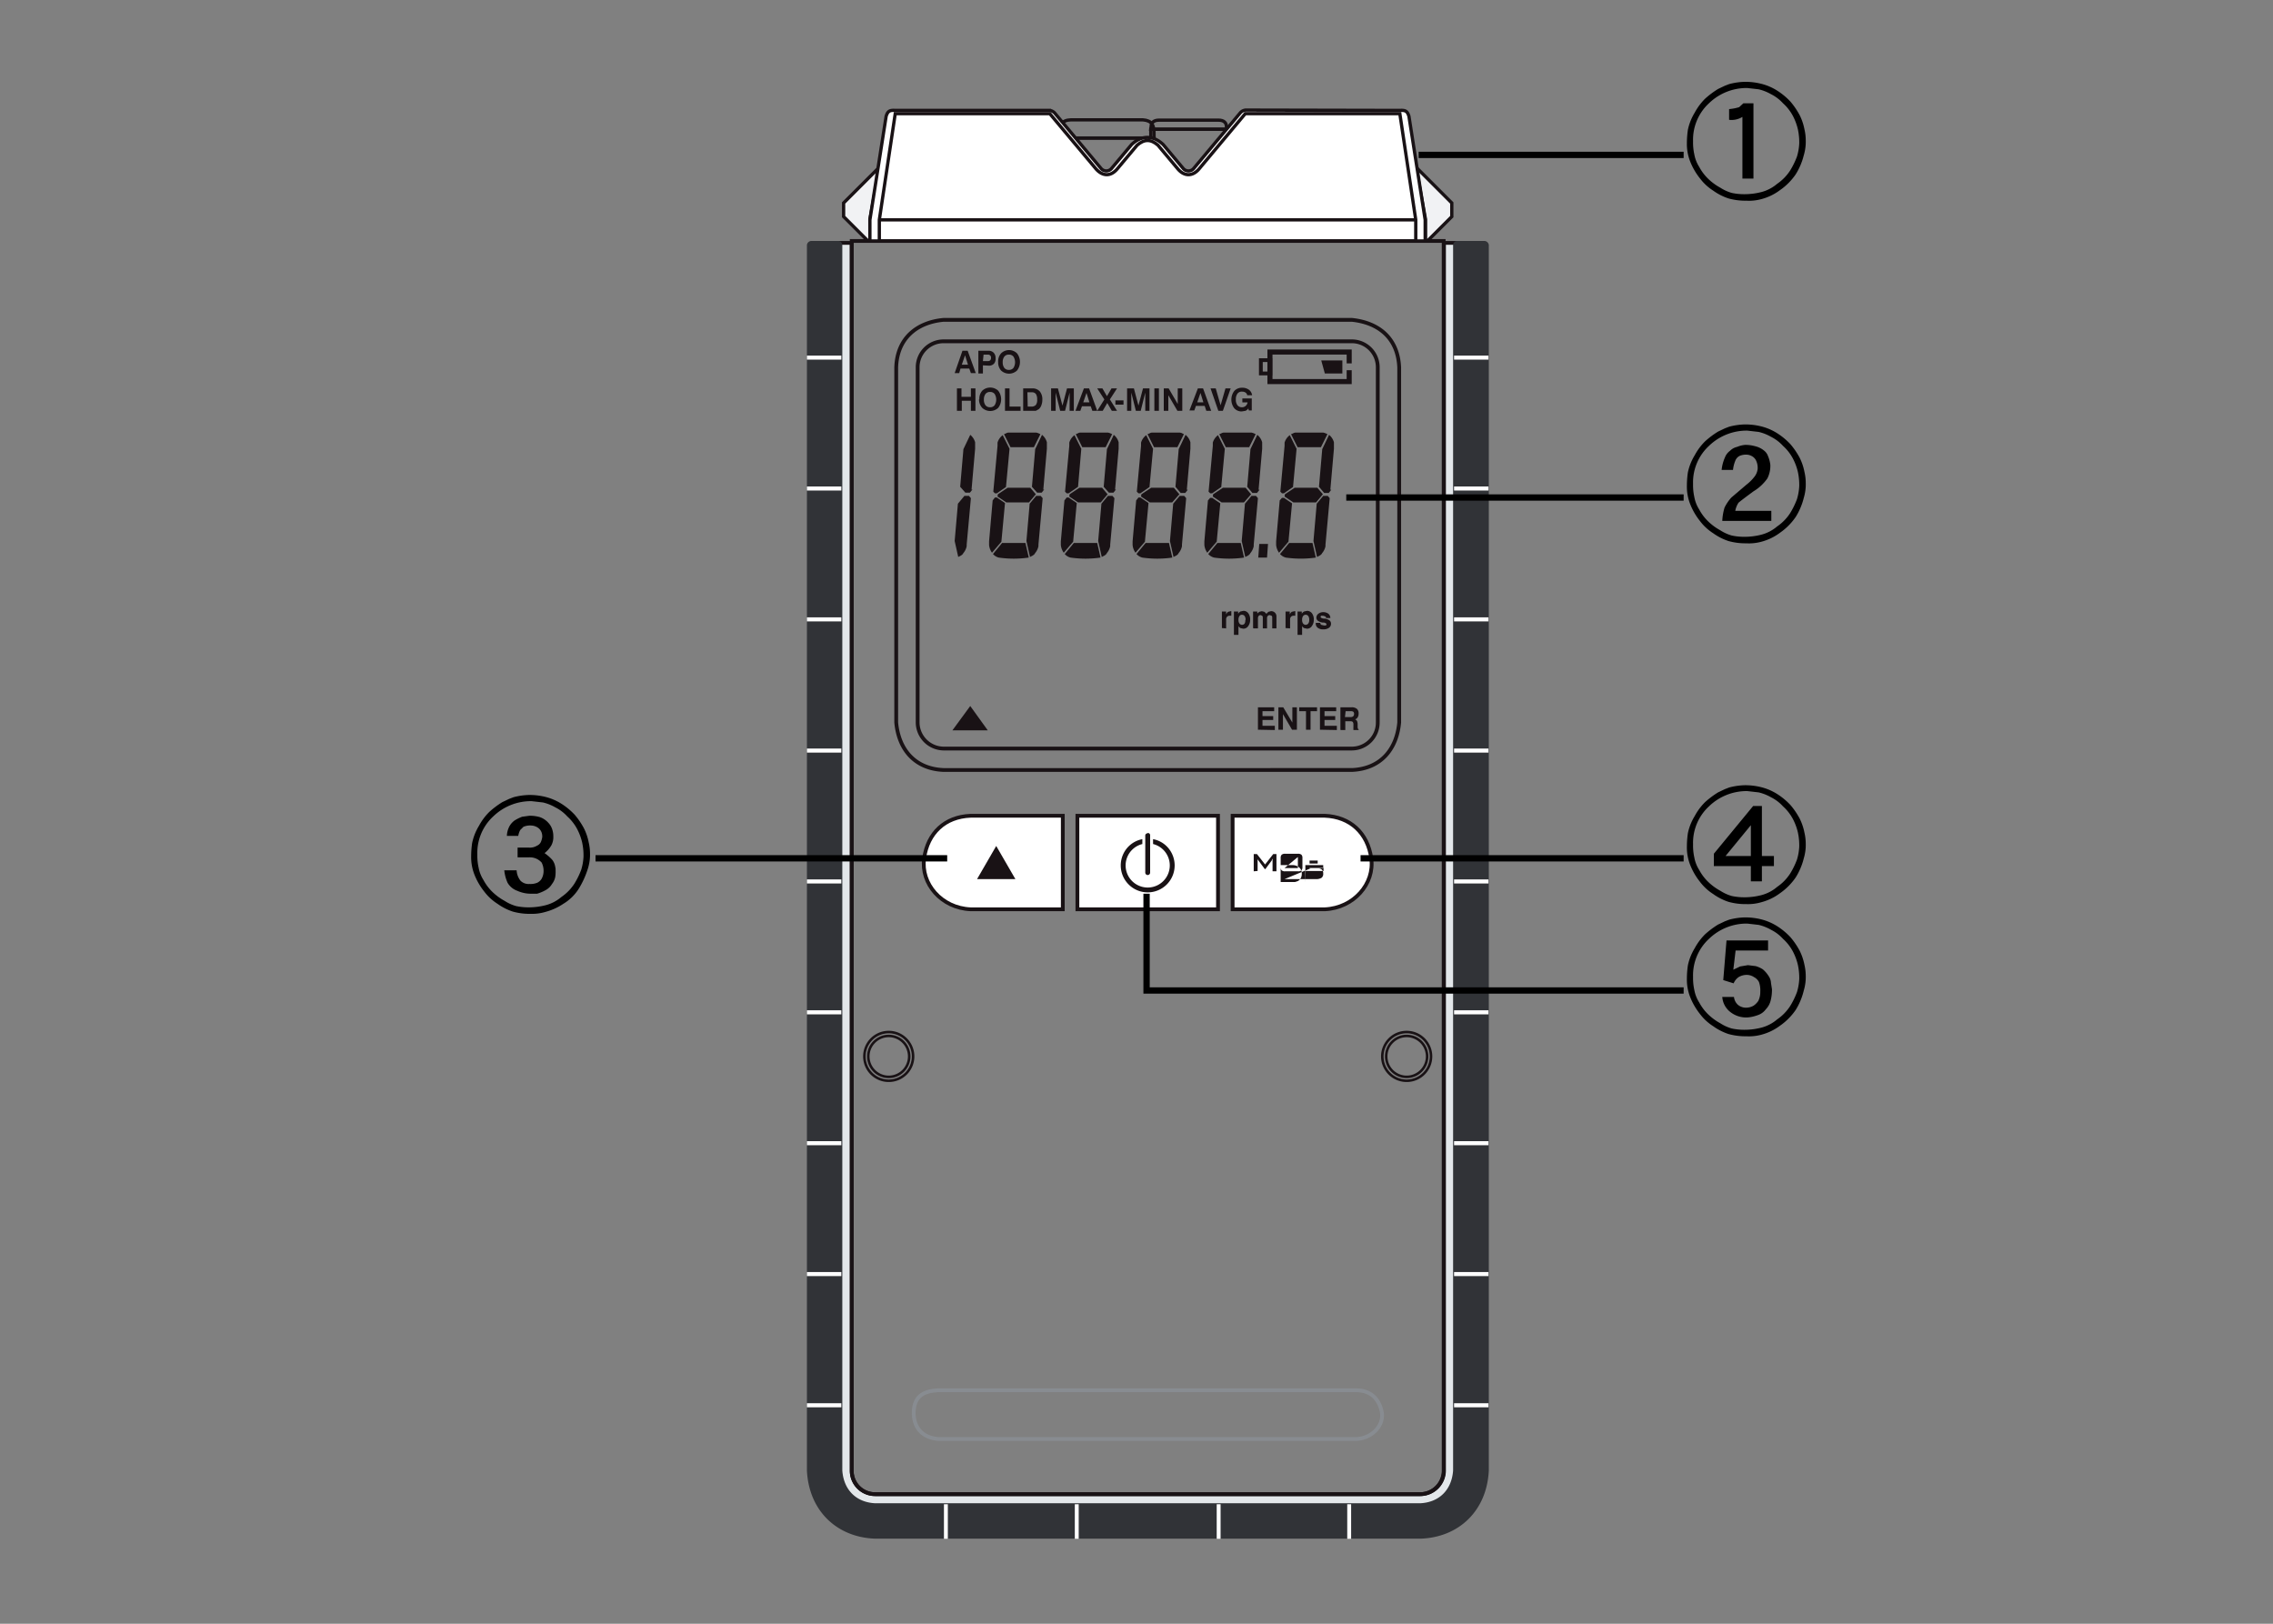 <svg id="レイヤー_2" data-name="レイヤー 2" xmlns="http://www.w3.org/2000/svg" viewBox="0 0 700 500"><rect x="0" y="0" width="700" height="500" fill="#808080" stroke="none"/><title>RM-01U_NameOftheParts</title><path d="M269.5,460.1a7.2,7.2,0,0,1-7.2-7.3V74.8h-3.7V452.9c.6,6.5,4.4,10.3,10.9,10.9h168c6.5-.6,10.3-4.4,10.9-10.9V74.8h-3.7v378a7.3,7.3,0,0,1-7.2,7.3Z" style="fill:#e3e7ea;stroke:#191215;stroke-miterlimit:2.613;stroke-width:1.168px;fill-rule:evenodd"/><path d="M269.5,460.1a7.2,7.2,0,0,1-7.2-7.3V74.2H444.6V452.8a7.3,7.3,0,0,1-7.2,7.3ZM416.4,237.1c8.7-.4,13.7-6.2,14.5-14.6V113.1c-.4-8.8-6.1-13.7-14.5-14.6H290.5c-8.2.8-14.2,5.7-14.5,14.6V222.5c.8,8.4,5.8,14.2,14.5,14.6Z" style="fill:none;stroke:#191215;stroke-miterlimit:2.613;stroke-width:1.168px"/><path d="M273.7,332.8a7.5,7.5,0,1,0-7.5-7.5A7.5,7.5,0,0,0,273.7,332.8Z" style="fill:none;stroke:#191215;stroke-miterlimit:2.613;stroke-width:0.78px"/><path d="M273.7,331.6a6.3,6.3,0,1,0-6.3-6.3A6.3,6.3,0,0,0,273.7,331.6Z" style="fill:none;stroke:#191215;stroke-miterlimit:2.613;stroke-width:0.777px"/><path d="M433.2,332.8a7.5,7.5,0,1,0-7.5-7.5A7.5,7.5,0,0,0,433.2,332.8Z" style="fill:none;stroke:#191215;stroke-miterlimit:2.613;stroke-width:0.78px"/><path d="M433.2,331.6a6.3,6.3,0,1,0-6.3-6.3A6.3,6.3,0,0,0,433.2,331.6Z" style="fill:none;stroke:#191215;stroke-miterlimit:2.613;stroke-width:0.777px"/><path d="M353.4,443.1H288.9c-4.9-.4-7.7-3.6-7.5-8.5s3.4-6.3,7.5-6.5H418c4.1.2,6.6,2.5,7.5,6.5s-2.6,8.1-7.5,8.5Z" style="fill:none;stroke:#888c91;stroke-miterlimit:2.613;stroke-width:1.168px"/><path d="M327.3,280V251.2H298.9c-7.9.3-13.2,5.3-14.3,13.1s5.3,15.3,14.3,15.7Z" style="fill:#fff;stroke:#191215;stroke-miterlimit:2.613;stroke-width:1.168px;fill-rule:evenodd"/><path d="M379.6,280V251.2H408c7.8.3,13.2,5.3,14.3,13.1S416.9,279.6,408,280Z" style="fill:#fff;stroke:#191215;stroke-miterlimit:2.613;stroke-width:1.168px;fill-rule:evenodd"/><path d="M375.1,280m0,0V251.2H331.8V280Z" style="fill:#fff;stroke:#191215;stroke-miterlimit:2.613;stroke-width:1.168px;fill-rule:evenodd"/><path d="M359.3,260.6a8.1,8.1,0,0,0-4.2-2.2v1.5a6.8,6.8,0,1,1-3.3,0v-1.5a8.2,8.2,0,0,0-4.2,2.2,8.3,8.3,0,1,0,11.7,0Zm-5.8-4.1a.7.7,0,0,1,.7.6v11.6a.7.7,0,0,1-1.5,0V257.2a.7.7,0,0,1,.7-.6" style="fill:#191215;fill-rule:evenodd"/><path d="M386.1,268.3v-5.3h1l2.5,3.2,2.5-3.2h1v5.3h-1.2v-3.9l-.2.3v.2l-2,2.7h-.2l-2-2.7-.2-.3v0c0,.1,0,.2,0,.3v3.3Zm8.3-4.1a1.4,1.4,0,0,1,.3-1,1.6,1.6,0,0,1,1.1-.3h3.9a1.6,1.6,0,0,1,1.1.3,1.4,1.4,0,0,1,.3,1V267a1.4,1.4,0,0,1-.3,1,1.5,1.5,0,0,1-1.1.3h-3.9a1.5,1.5,0,0,1-1.1-.3,1.4,1.4,0,0,1-.3-1Zm1.2,3.1,0-3.4v3.4h4.1v-3.4Zm0,3.4,8,0h1.6a3.1,3.1,0,0,0,1.8-.4,1.5,1.5,0,0,0,.5-1.3,1.6,1.6,0,0,0-.4-1.2,1.8,1.8,0,0,0-1.3-.4h-2.2Zm-1.2,1v-5.3h3.4a3.3,3.3,0,0,1,2.3.7,2.4,2.4,0,0,1,.8,2,2.8,2.8,0,0,1-.3,1.3,2.3,2.3,0,0,1-.9.9l-.9.3h-4.4Zm7.6,0v-5.3h5.5v.9h-4.2V265h2.5v.9h-2.5v1.3h4.3v1h-5.5" style="fill:#191215;fill-rule:evenodd"/><polyline points="306.8 260.5 312.7 270.7 300.9 270.7 306.8 260.5" style="fill:#191215;fill-rule:evenodd"/><path d="M424.3,222.5V113.1a8,8,0,0,0-7.9-8H290.5a8,8,0,0,0-7.9,8V222.5a8.1,8.1,0,0,0,7.9,8H416.4A8,8,0,0,0,424.3,222.5Z" style="fill:none;stroke:#191215;stroke-miterlimit:2.613;stroke-width:1.168px"/><path d="M437.4,462.9c5.9-.3,9.7-4.2,10.1-10.1V75.5a1.3,1.3,0,0,1,1.3-1.3h8.4a1.4,1.4,0,0,1,1.3,1.3V452.8c-.6,12.5-9.3,20.6-21,21H269.5c-11.7-.4-20.4-8.5-21-21V75.5a1.4,1.4,0,0,1,1.3-1.3h8.4a1.3,1.3,0,0,1,1.2,1.3V452.8c.4,5.9,4.2,9.8,10.1,10.1H437.4" style="fill:#313337;fill-rule:evenodd"/><rect x="374.7" y="463.2" width="1.2" height="10.65" style="fill:#fff"/><rect x="414.9" y="463.2" width="1.2" height="10.65" style="fill:#fff"/><rect x="447.8" y="432.1" width="10.6" height="1.25" style="fill:#fff"/><rect x="447.8" y="391.7" width="10.6" height="1.25" style="fill:#fff"/><rect x="447.8" y="351.4" width="10.6" height="1.25" style="fill:#fff"/><rect x="447.8" y="311.1" width="10.6" height="1.25" style="fill:#fff"/><rect x="447.8" y="270.8" width="10.6" height="1.25" style="fill:#fff"/><rect x="447.8" y="230.5" width="10.6" height="1.25" style="fill:#fff"/><rect x="447.8" y="190.1" width="10.6" height="1.25" style="fill:#fff"/><rect x="447.8" y="149.8" width="10.6" height="1.25" style="fill:#fff"/><rect x="447.8" y="109.5" width="10.6" height="1.24" style="fill:#fff"/><rect x="331" y="463.2" width="1.2" height="10.65" style="fill:#fff"/><rect x="290.7" y="463.2" width="1.2" height="10.65" style="fill:#fff"/><rect x="248.5" y="432.1" width="10.6" height="1.25" style="fill:#fff"/><rect x="248.5" y="391.7" width="10.6" height="1.25" style="fill:#fff"/><rect x="248.5" y="351.4" width="10.6" height="1.25" style="fill:#fff"/><rect x="248.5" y="311.1" width="10.6" height="1.25" style="fill:#fff"/><rect x="248.5" y="270.8" width="10.6" height="1.25" style="fill:#fff"/><rect x="248.5" y="230.5" width="10.6" height="1.25" style="fill:#fff"/><rect x="248.5" y="190.1" width="10.6" height="1.25" style="fill:#fff"/><rect x="248.5" y="149.8" width="10.6" height="1.25" style="fill:#fff"/><rect x="248.5" y="109.5" width="10.6" height="1.24" style="fill:#fff"/><polyline points="415.5 111.9 415.5 108.4 391.1 108.4 391.1 117.5 415.5 117.5 415.5 114" style="fill:none;stroke:#191215;stroke-miterlimit:2.613;stroke-width:1.557px"/><path d="M388.3,110.9m0,4.1v-4.1h2.9V115Zm0-4.1" style="fill:none;stroke:#191215;stroke-miterlimit:2.613;stroke-width:1.168px"/><polyline points="406.9 111 408 115 413.4 115 413.4 111 406.9 111" style="fill:#191215;fill-rule:evenodd"/><path d="M343.4,150.8l1.1-12.6v-2a4.4,4.4,0,0,0-1.5-2.3l-2.1,4.4-1,11.6,1.6,1.8h1.4l.8-1" style="fill:#191215;fill-rule:evenodd"/><polyline points="341.1 152.2 339.4 150.2 332.4 150.2 329.4 152.2 329.3 152.9 332 154.7 339 154.7 341.1 152.2" style="fill:#191215;fill-rule:evenodd"/><path d="M332,149.9l-2.9,2h-.6l-.5-.5,1.3-14.1v-1a4.4,4.4,0,0,1,1.6-2.3l2.1,4.2L332,149.9" style="fill:#191215;fill-rule:evenodd"/><path d="M340.8,170.4a4.8,4.8,0,0,0,1.1-2.2v-.5l1.3-14.3-.6-.7h-1.4l-2,2.4-1,11.5,1.1,4.9.4-.2.4-.2.4-.3.3-.3" style="fill:#191215;fill-rule:evenodd"/><path d="M338.9,171.6l-1-4.4h-7.2l-2.8,3.4a3.5,3.5,0,0,0,1.8,1.1,32.6,32.6,0,0,0,9.2,0" style="fill:#191215;fill-rule:evenodd"/><path d="M330.5,166.8l-2.9,3.4a4.8,4.8,0,0,1-.9-2.4v-1.1l1.1-12.6.7-.9h.6l2.5,1.7-1.1,11.8" style="fill:#191215;fill-rule:evenodd"/><polyline points="331.3 133.7 333.3 137.7 340.5 137.7 342.5 133.7 342.1 133.5 341.6 133.3 341.2 133.2 340.7 133.2 333.1 133.2 332.6 133.2 332.2 133.3 331.8 133.5 331.3 133.7" style="fill:#191215;fill-rule:evenodd"/><path d="M321.3,150.8l1.1-12.6v-2a4.4,4.4,0,0,0-1.5-2.3l-2.1,4.4-1,11.6,1.6,1.8h1.4l.8-1" style="fill:#191215;fill-rule:evenodd"/><polyline points="319 152.2 317.3 150.2 310.3 150.2 307.3 152.2 307.2 152.9 309.9 154.7 316.9 154.7 319 152.2" style="fill:#191215;fill-rule:evenodd"/><path d="M309.9,149.9l-2.9,2h-.6l-.5-.5,1.3-14.1v-1a4.4,4.4,0,0,1,1.6-2.3l2.1,4.2-1.1,11.8" style="fill:#191215;fill-rule:evenodd"/><path d="M318.7,170.4a4.8,4.8,0,0,0,1.1-2.2v-.5l1.3-14.3-.6-.7h-1.4l-2,2.4-1,11.5,1.1,4.9.4-.2.4-.2.4-.3.3-.3" style="fill:#191215;fill-rule:evenodd"/><path d="M316.8,171.6l-1-4.4h-7.2l-2.8,3.4a3.5,3.5,0,0,0,1.8,1.1,32.6,32.6,0,0,0,9.2,0" style="fill:#191215;fill-rule:evenodd"/><path d="M308.4,166.8l-2.9,3.4a4.8,4.8,0,0,1-.9-2.4v-1.1l1.1-12.6.7-.9h.6l2.5,1.7-1.1,11.8" style="fill:#191215;fill-rule:evenodd"/><polyline points="309.2 133.7 311.2 137.7 318.4 137.7 320.4 133.7 320 133.5 319.5 133.3 319.1 133.2 318.6 133.2 311 133.2 310.5 133.2 310.1 133.3 309.7 133.5 309.2 133.7" style="fill:#191215;fill-rule:evenodd"/><path d="M299.2,150.8l1.1-12.6v-2a4.4,4.4,0,0,0-1.5-2.3l-2.1,4.4-1,11.6,1.6,1.8h1.4l.8-1" style="fill:#191215;fill-rule:evenodd"/><path d="M296.6,170.4a4.7,4.7,0,0,0,1.1-2.2v-.5l1.3-14.3-.6-.7H297l-2,2.4-1,11.5,1.1,4.9.4-.2.4-.2.4-.3.3-.3" style="fill:#191215;fill-rule:evenodd"/><polyline points="390.2 171.7 390.5 167.5 387.8 167.5 387.5 171.7 390.2 171.7" style="fill:#191215;fill-rule:evenodd"/><path d="M365.5,150.8l1.1-12.6v-2a4.4,4.4,0,0,0-1.5-2.3l-2.1,4.4-1,11.6,1.6,1.9h1.4l.8-1" style="fill:#191215;fill-rule:evenodd"/><polyline points="363.2 152.2 361.5 150.2 354.5 150.2 351.5 152.2 351.4 152.9 354.1 154.7 361 154.7 363.2 152.2" style="fill:#191215;fill-rule:evenodd"/><path d="M354.1,149.9l-2.9,2h-.6l-.5-.5,1.3-14.1v-1a4.4,4.4,0,0,1,1.6-2.3l2.1,4.2-1.1,11.8" style="fill:#191215;fill-rule:evenodd"/><path d="M362.9,170.4a4.7,4.7,0,0,0,1.1-2.2v-.5l1.3-14.3-.6-.7h-1.4l-2,2.4-1,11.5,1.1,4.9.4-.2.4-.2.4-.3.3-.3" style="fill:#191215;fill-rule:evenodd"/><path d="M361,171.6l-1-4.4h-7.2l-2.8,3.4a3.6,3.6,0,0,0,1.8,1.1,32.6,32.6,0,0,0,9.2,0" style="fill:#191215;fill-rule:evenodd"/><path d="M352.6,166.8l-2.9,3.4a4.7,4.7,0,0,1-.9-2.4v-1.1l1.1-12.6.7-.9h.6l2.5,1.7-1.1,11.8" style="fill:#191215;fill-rule:evenodd"/><polyline points="353.4 133.7 355.4 137.7 362.6 137.7 364.6 133.7 364.2 133.5 363.8 133.3 363.3 133.2 362.8 133.2 355.2 133.2 354.7 133.2 354.3 133.3 353.9 133.5 353.4 133.7" style="fill:#191215;fill-rule:evenodd"/><path d="M409.7,150.8l1.1-12.6v-2a4.4,4.4,0,0,0-1.5-2.3l-2.1,4.4-1,11.6,1.6,1.9h1.4l.8-1" style="fill:#191215;fill-rule:evenodd"/><polyline points="407.4 152.2 405.7 150.2 398.7 150.2 395.7 152.2 395.6 152.9 398.3 154.7 405.3 154.7 407.4 152.2" style="fill:#191215;fill-rule:evenodd"/><path d="M398.3,149.9l-2.9,2h-.6l-.5-.5,1.3-14.1v-1a4.4,4.4,0,0,1,1.6-2.3l2.1,4.2-1.1,11.8" style="fill:#191215;fill-rule:evenodd"/><path d="M407.1,170.4a4.7,4.7,0,0,0,1.1-2.2v-.5l1.3-14.3-.6-.7h-1.4l-2,2.4-1,11.5,1.1,4.9.4-.2.4-.2.4-.3.3-.3" style="fill:#191215;fill-rule:evenodd"/><path d="M405.2,171.6l-1-4.4H397l-2.8,3.4a3.6,3.6,0,0,0,1.8,1.1,33,33,0,0,0,9.2,0" style="fill:#191215;fill-rule:evenodd"/><path d="M396.8,166.8l-2.9,3.4a4.8,4.8,0,0,1-.9-2.4v-1.1l1.1-12.6.7-.8h.6l2.5,1.7-1.1,11.8" style="fill:#191215;fill-rule:evenodd"/><polyline points="397.6 133.7 399.6 137.7 406.8 137.7 408.8 133.7 408.4 133.5 407.9 133.3 407.5 133.2 407 133.2 399.4 133.2 398.9 133.2 398.5 133.3 398.1 133.5 397.6 133.7" style="fill:#191215;fill-rule:evenodd"/><path d="M374.7,166.8l-2.9,3.4a4.8,4.8,0,0,1-.9-2.4v-1.1l1.1-12.6.7-.8h.6l2.5,1.7-1.1,11.8" style="fill:#191215;fill-rule:evenodd"/><path d="M387.6,150.8l1.1-12.6v-2a4.4,4.4,0,0,0-1.5-2.3l-2.1,4.4-1,11.6,1.6,1.9h1.4l.8-1" style="fill:#191215;fill-rule:evenodd"/><polyline points="385.3 152.2 383.6 150.2 376.6 150.2 373.6 152.2 373.5 152.9 376.2 154.7 383.1 154.7 385.3 152.2" style="fill:#191215;fill-rule:evenodd"/><path d="M376.2,149.9l-2.9,2h-.6l-.5-.5,1.3-14.1v-1a4.4,4.4,0,0,1,1.6-2.3l2.1,4.2-1.1,11.8" style="fill:#191215;fill-rule:evenodd"/><path d="M385,170.4a4.8,4.8,0,0,0,1.1-2.2v-.5l1.3-14.3-.6-.7h-1.4l-2,2.4-1,11.5,1.1,4.9.4-.2.4-.2.4-.3.3-.3" style="fill:#191215;fill-rule:evenodd"/><path d="M383.1,171.6l-1-4.4h-7.2l-2.8,3.4a3.6,3.6,0,0,0,1.8,1.1,32.6,32.6,0,0,0,9.2,0" style="fill:#191215;fill-rule:evenodd"/><polyline points="375.5 133.7 377.5 137.7 384.7 137.7 386.7 133.7 386.3 133.5 385.8 133.3 385.4 133.2 384.9 133.2 377.3 133.2 376.8 133.2 376.4 133.3 376 133.5 375.5 133.7" style="fill:#191215;fill-rule:evenodd"/><path d="M297.2,109.4l-1,2.9h1.9Zm-.8-1.4h1.6l2.5,6.9h-1.5l-.5-1.4h-2.7l-.4,1.4H294Zm6.3,3.2h1.4a1.2,1.2,0,0,0,.8-.2,1,1,0,0,0,.3-.8,1,1,0,0,0-.2-.7,1,1,0,0,0-.7-.3h-1.4Zm0,1.3v2.5h-1.4V108h3.1a2.2,2.2,0,0,1,1.6.6,2.3,2.3,0,0,1,.6,1.7,2.3,2.3,0,0,1-.5,1.7,2.1,2.1,0,0,1-1.6.6Zm6.1-1a2.8,2.8,0,0,0,.5,1.8,1.7,1.7,0,0,0,1.4.6,1.7,1.7,0,0,0,1.4-.6,3.3,3.3,0,0,0,0-3.5,1.7,1.7,0,0,0-1.4-.6,1.7,1.7,0,0,0-1.4.6A2.7,2.7,0,0,0,308.8,111.5Zm-1.4,0a3.7,3.7,0,0,1,.9-2.7,3.5,3.5,0,0,1,4.9,0,4.3,4.3,0,0,1,0,5.3,3.6,3.6,0,0,1-4.9,0A3.7,3.7,0,0,1,307.4,111.5Zm-12.7,15v-6.9h1.4v2.6H299v-2.6h1.4v6.9H299v-3.1h-2.8v3.1ZM303,123a2.8,2.8,0,0,0,.5,1.8,1.7,1.7,0,0,0,1.4.6,1.7,1.7,0,0,0,1.4-.6,3.3,3.3,0,0,0,0-3.5,1.7,1.7,0,0,0-1.4-.6,1.7,1.7,0,0,0-1.4.6A2.8,2.8,0,0,0,303,123Zm-1.4,0a3.8,3.8,0,0,1,.9-2.7,3.6,3.6,0,0,1,4.9,0,4.3,4.3,0,0,1,0,5.3,3.6,3.6,0,0,1-4.9,0A3.8,3.8,0,0,1,301.5,123Zm7.9,3.5v-6.9h1.4v5.6h3.4v1.3Zm7-1.3h1.1a1.8,1.8,0,0,0,1.4-.5,2.5,2.5,0,0,0,.4-1.7,2.8,2.8,0,0,0-.4-1.7,1.5,1.5,0,0,0-1.3-.5h-1.3Zm-1.4,1.3v-6.9h2.7a3,3,0,0,1,2.4.9,3.8,3.8,0,0,1,.8,2.6,4.5,4.5,0,0,1-.3,1.7,2.8,2.8,0,0,1-.8,1.2l-.9.5H315Zm8.6,0v-6.9h2.1l1.4,5.3,1.4-5.3h2.1v6.9h-1.3v-5.6l-1.4,5.6h-1.5l-1.4-5.6v5.6Zm10.9-5.5-1,2.9h1.9Zm-.8-1.4h1.6l2.5,6.9h-1.5l-.5-1.4h-2.7l-.5,1.4h-1.5Zm4.1,6.9,2.2-3.5-2.2-3.4h1.6l1.4,2.4,1.4-2.4h1.7l-2.2,3.4,2.2,3.5h-1.6l-1.4-2.4-1.4,2.4Zm5.6-1.9,0,0v-1.3H346v1.3Zm3.6,1.9v-6.9h2.1l1.4,5.3,1.4-5.3H354v6.9h-1.3v-5.6l-1.4,5.6h-1.5l-1.4-5.6v5.6Zm8.4,0,0,0v-6.9h1.4v6.9Zm2.9,0v-6.9h1.5l2.8,4.8v-4.8h1.4v6.9h-1.5l-2.8-4.8v4.8Zm11.3-5.5-1,2.9h1.9Zm-.8-1.4h1.6l2.5,6.9h-1.5L371,125h-2.7l-.5,1.4h-1.5Zm6.3,6.9-2.4-6.9h1.6l1.5,5.2,1.5-5.2h1.6l-2.4,6.9Zm9.3-.8a2.5,2.5,0,0,1-.9.8l-1.2.2a3,3,0,0,1-2.3-1,4.4,4.4,0,0,1,0-5.3,3.1,3.1,0,0,1,2.4-1,3.4,3.4,0,0,1,2.1.6,2.5,2.5,0,0,1,1,1.7h-1.5a1.3,1.3,0,0,0-.5-.8,1.8,1.8,0,0,0-1.1-.3,1.6,1.6,0,0,0-1.4.6,2.8,2.8,0,0,0-.5,1.8,2.7,2.7,0,0,0,.5,1.8,1.7,1.7,0,0,0,1.4.6,1.6,1.6,0,0,0,1.1-.4,1.7,1.7,0,0,0,.6-1.1h-1.6v-1.2h2.9v3.7h-.9l-.2-.8" style="fill:#191215;fill-rule:evenodd"/><polyline points="298.8 217.4 304.2 224.9 293.3 224.9 298.8 217.4" style="fill:#191215;fill-rule:evenodd"/><path d="M387.4,224.7v-6.9h5V219h-3.6v1.5h3.3v1.2h-3.3v1.8h3.8v1.3Zm6.3,0v-6.9h1.5l2.8,4.7v-4.7h1.4v6.9h-1.5l-2.8-4.8v4.8Zm8.5,0v-5.7h-2.1v-1.2h5.5v1.2h-2v5.7Zm4.3,0v-6.9h5V219h-3.6v1.5h3.3v1.2h-3.3v1.8h3.8v1.3Zm7.7-3.9h1.7a1.2,1.2,0,0,0,.8-.2.9.9,0,0,0,.3-.7.9.9,0,0,0-.2-.7,1.1,1.1,0,0,0-.7-.2h-1.7Zm-1.4,3.9v-6.9h3.4a2.4,2.4,0,0,1,1.7.5,1.9,1.9,0,0,1,.5,1.5,2,2,0,0,1-.3,1.1,1.3,1.3,0,0,1-.8.6,1.2,1.2,0,0,1,.6.5,2.4,2.4,0,0,1,.2,1v.8h0c0,.4.1.7.3.8v.2h-1.6v-.4a3.2,3.2,0,0,1,0-.5v-.7a1.4,1.4,0,0,0-.2-.9,1.1,1.1,0,0,0-.8-.2h-1.5v2.7h-1.4" style="fill:#191215;fill-rule:evenodd"/><path d="M376.3,193.4v-5.1h1.3v.9a2,2,0,0,1,.6-.8l.8-.2h.2v1.4h-.5a1.1,1.1,0,0,0-.8.3,1.2,1.2,0,0,0-.3.9v2.7Zm7.3-2.5a2,2,0,0,0-.3-1.2,1,1,0,0,0-.8-.4.9.9,0,0,0-.8.4,2.1,2.1,0,0,0-.3,1.2,1.8,1.8,0,0,0,.3,1.1,1,1,0,0,0,.8.4.9.9,0,0,0,.8-.4A1.8,1.8,0,0,0,383.5,190.9Zm-3.6,4.6v-7.2h1.3v.7a2,2,0,0,1,.7-.7l.9-.2a1.8,1.8,0,0,1,1.5.7,3.1,3.1,0,0,1,.6,2,3.2,3.2,0,0,1-.6,2,1.8,1.8,0,0,1-1.5.8l-.9-.2a1.8,1.8,0,0,1-.6-.6v2.7Zm5.9-2.1v-5.1h1.3v.6l.6-.5.8-.2.8.2.6.6.6-.6.8-.2a1.6,1.6,0,0,1,1.7,1.7v3.6h-1.3v-3.3a.8.8,0,0,0-.2-.6l-.6-.2a.8.8,0,0,0-.6.3,1,1,0,0,0-.2.7v3.1h-1.3v-3.3a.8.8,0,0,0-.2-.6l-.5-.2a.8.8,0,0,0-.6.3,1.1,1.1,0,0,0-.2.7v3.1h-1.3" style="fill:#191215;fill-rule:evenodd"/><path d="M395.9,193.4v-5.1h1.3v.9a2,2,0,0,1,.6-.8l.9-.2h.2v1.4h-.5a1.1,1.1,0,0,0-.8.3,1.2,1.2,0,0,0-.3.9v2.7Zm7.3-2.5a2,2,0,0,0-.3-1.2,1,1,0,0,0-.8-.4,1,1,0,0,0-.8.4,2,2,0,0,0-.3,1.2,1.8,1.8,0,0,0,.3,1.1,1,1,0,0,0,.8.4,1,1,0,0,0,.8-.4A1.8,1.8,0,0,0,403.2,190.9Zm-3.6,4.6v-7.2h1.3v.7a2.1,2.1,0,0,1,.7-.7l.9-.2a1.9,1.9,0,0,1,1.5.7,3.1,3.1,0,0,1,.6,2,3.2,3.2,0,0,1-.6,2,1.8,1.8,0,0,1-1.5.8l-.9-.2a1.7,1.7,0,0,1-.6-.6v2.7Zm5.6-3.7h1.4a.7.7,0,0,0,.3.6l.8.2h.6a.4.4,0,0,0,.2-.4c0-.2-.3-.4-.8-.5h-.5a3.3,3.3,0,0,1-1.4-.6,1.2,1.2,0,0,1-.4-.9,1.5,1.5,0,0,1,.6-1.2,2.4,2.4,0,0,1,1.5-.5,2.6,2.6,0,0,1,1.6.5,1.7,1.7,0,0,1,.6,1.3h-1.3a.6.6,0,0,0-.3-.5l-.6-.2h-.6a.4.4,0,0,0-.2.4c0,.2.3.4,1,.5h.4a3.2,3.2,0,0,1,1.4.6,1.2,1.2,0,0,1,.4.9,1.5,1.5,0,0,1-.6,1.3,2.9,2.9,0,0,1-1.8.5,2.6,2.6,0,0,1-1.7-.5,1.6,1.6,0,0,1-.6-1.3h0" style="fill:#191215;fill-rule:evenodd"/><path d="M326.3,42.5h29.1V41c0-2.4-.6-3.9-3.5-4.1H329.8c-2.9.1-3.5,1.7-3.5,4.1Z" style="fill:none;stroke:#191215;stroke-miterlimit:2.613;stroke-width:1.01px"/><path d="M326.3,54.6m0-12.1V54.6h29.1V42.5Zm0,12.1" style="fill:none;stroke:#191215;stroke-miterlimit:2.613;stroke-width:1.01px"/><path d="M354.4,39.8h23.3V39c0-1.1-.7-2-2.4-2H356.9c-1.7,0-2.4.9-2.4,2Z" style="fill:none;stroke:#191215;stroke-miterlimit:2.613;stroke-width:1.01px"/><path d="M354.4,54.6m0-14.8V54.6h23.3V39.8Zm0,14.8" style="fill:none;stroke:#191215;stroke-miterlimit:2.613;stroke-width:1.005px"/><path d="M436.1,51.5l1.7,1.7,8.5,8.5.6.6.2.2v4.2l-7.5,7.5h-.6V67.5Zm.8.8-.8-.8.8.8" style="fill:#f1f2f4;fill-rule:evenodd"/><path d="M436.1,51.5l1.7,1.7,8.5,8.5.6.6.2.2v4.2l-7.5,7.5h-.6V67.5Zm.8.8-.8-.8" style="fill:none;stroke:#191215;stroke-miterlimit:2.613;stroke-width:1.01px"/><path d="M270.8,51.5l-1.7,1.7-8.5,8.5-.6.6-.2.2v4.2l7.5,7.5h.6V67.5Zm-.8.8.8-.8-.8.8" style="fill:#f1f2f4;fill-rule:evenodd"/><path d="M270.8,51.5l-1.7,1.7-8.5,8.5-.6.6-.2.2v4.2l7.5,7.5h.6V67.5Zm-.8.8.8-.8" style="fill:none;stroke:#191215;stroke-miterlimit:2.613;stroke-width:1.01px"/><path d="M431.1,34c1.7-.1,2.3.2,2.8,1.8l5,31.9v6.5h-171V67.7l5-31.9c.5-1.6,1.1-1.9,2.8-1.8h47.5a2.5,2.5,0,0,1,1.6.8l14.3,17.1a2.1,2.1,0,0,0,3.2,0l6.2-7.4c3.1-2.9,6.6-2.9,9.7,0l6.2,7.4a2.1,2.1,0,0,0,3.2,0L382,34.7a2.5,2.5,0,0,1,1.6-.8Z" style="fill:#fff;stroke:#191215;stroke-miterlimit:2.613;stroke-width:1.01px;fill-rule:evenodd"/><line x1="270.8" y1="67.7" x2="436" y2="67.7" style="fill:none;stroke:#191215;stroke-miterlimit:2.613;stroke-width:1.01px"/><path d="M270.8,74.2V67.7L275.7,35h47.6l14.3,17.1c2,2.2,4.4,2.3,6.4,0l6.2-7.4c2.2-1.9,4.2-1.9,6.4,0l6.2,7.4c2,2.3,4.5,2.2,6.4,0l14.3-17.1h47.6L436,67.7v6.5Z" style="fill:none;stroke:#191215;stroke-miterlimit:2.613;stroke-width:1.01px"/><path d="M537.8,167.3a19.3,19.3,0,0,1-5.5-.7,17.4,17.4,0,0,1-4.7-2.4,15.6,15.6,0,0,1-4.1-3.8,20.3,20.3,0,0,1-3-5.2,14.6,14.6,0,0,1-1-5.6,29.1,29.1,0,0,1,.3-4.1,16.7,16.7,0,0,1,2.1-5.3,18.2,18.2,0,0,1,3.2-4.3,27.1,27.1,0,0,1,4-3l2.1-1,1.3-.5a20.5,20.5,0,0,1,4.7-.7,20.1,20.1,0,0,1,5.2.6,16.7,16.7,0,0,1,4.9,2.1,21.1,21.1,0,0,1,4.1,3.4,23.8,23.8,0,0,1,2.8,4.1,16.8,16.8,0,0,1,1.5,4.4,14.8,14.8,0,0,1,.4,3.3,14.5,14.5,0,0,1-.6,4.7,20.1,20.1,0,0,1-2.5,5.9,19,19,0,0,1-4.9,4.9,16.6,16.6,0,0,1-5.6,2.7A14.5,14.5,0,0,1,537.8,167.3ZM521.4,149a17.1,17.1,0,0,0,.4,4.1,10.6,10.6,0,0,0,1.5,3.8,14.7,14.7,0,0,0,2.8,3.7,17.1,17.1,0,0,0,3.7,2.7,13,13,0,0,0,3.5,1.6,18.1,18.1,0,0,0,3.7.4,21.1,21.1,0,0,0,5.6-.7,12.3,12.3,0,0,0,4.7-2.5,14.5,14.5,0,0,0,4-4.1,24.4,24.4,0,0,0,2.1-4.3,16.5,16.5,0,0,0,.7-4,19,19,0,0,0-.4-4.3,17.5,17.5,0,0,0-1.5-4.1,14.2,14.2,0,0,0-3.1-4,12.7,12.7,0,0,0-3.7-2.8,14.2,14.2,0,0,0-3.8-1.5l-3.5-.4a16.7,16.7,0,0,0-11.8,4.7A15.3,15.3,0,0,0,521.4,149Zm13,8.3h11.1v3.1H530.4a16.4,16.4,0,0,1,.7-4.1,13.3,13.3,0,0,1,2.1-3.1l4.7-4a13,13,0,0,0,2.4-2.4,4.7,4.7,0,0,0,1-2.5,5.3,5.3,0,0,0-.6-2.7,3.1,3.1,0,0,0-1.3-1.2,3.5,3.5,0,0,0-1.5-.4,5,5,0,0,0-2.2.4,2.8,2.8,0,0,0-1.3,1.5,10.1,10.1,0,0,0-.7,2.8h-3.5a12.5,12.5,0,0,1,1-3.8,4.6,4.6,0,0,1,1.6-2.1,4.4,4.4,0,0,1,2.2-1.2,8,8,0,0,1,2.4-.6,10.7,10.7,0,0,1,3.1.4,6.7,6.7,0,0,1,2.7,1.3,3.7,3.7,0,0,1,1.3,1.8,9.2,9.2,0,0,1,.7,2.7,8.6,8.6,0,0,1-.9,4.1,14.1,14.1,0,0,1-4.3,4q-3.8,2.8-4.6,3.5A6.8,6.8,0,0,0,534.4,157.3Z"/><line x1="414.6" y1="153.2" x2="518.5" y2="153.2" style="fill:none;stroke:#000;stroke-width:1.944px"/><path d="M537.8,61.8a19.3,19.3,0,0,1-5.5-.7,17.3,17.3,0,0,1-4.7-2.4,15.6,15.6,0,0,1-4.1-3.8,20.3,20.3,0,0,1-3-5.2,14.6,14.6,0,0,1-1-5.6,29.1,29.1,0,0,1,.3-4.1,16.7,16.7,0,0,1,2.1-5.3,18.2,18.2,0,0,1,3.2-4.3,27.1,27.1,0,0,1,4-3l2.1-1,1.3-.5a20.5,20.5,0,0,1,4.7-.7,20.1,20.1,0,0,1,5.2.6,16.7,16.7,0,0,1,4.9,2.1,21.1,21.1,0,0,1,4.1,3.4,23.8,23.8,0,0,1,2.8,4.1,16.8,16.8,0,0,1,1.5,4.4,14.8,14.8,0,0,1,.4,3.3,14.5,14.5,0,0,1-.6,4.7,20.1,20.1,0,0,1-2.5,5.9,19,19,0,0,1-4.9,4.9,16.6,16.6,0,0,1-5.6,2.7A14.5,14.5,0,0,1,537.8,61.8ZM521.4,43.5a17.1,17.1,0,0,0,.4,4.1,10.6,10.6,0,0,0,1.5,3.8,14.8,14.8,0,0,0,2.8,3.7,17.1,17.1,0,0,0,3.7,2.7,13,13,0,0,0,3.5,1.6,18.1,18.1,0,0,0,3.7.4,21.1,21.1,0,0,0,5.6-.7,12.3,12.3,0,0,0,4.7-2.5,14.6,14.6,0,0,0,4-4.1,24.4,24.4,0,0,0,2.1-4.3,16.5,16.5,0,0,0,.7-4,19,19,0,0,0-.4-4.3,17.5,17.5,0,0,0-1.5-4.1,14.2,14.2,0,0,0-3.1-4,12.7,12.7,0,0,0-3.7-2.8,14.3,14.3,0,0,0-3.8-1.5l-3.5-.4a16.7,16.7,0,0,0-11.8,4.7A15.3,15.3,0,0,0,521.4,43.5Zm15.5-11.7H540V55h-3.4V36a6.4,6.4,0,0,1-4.1.9V33.6a15.4,15.4,0,0,0,3.1-.6Z"/><line x1="436.9" y1="47.7" x2="518.5" y2="47.7" style="fill:none;stroke:#000;stroke-width:1.944px"/><path d="M537.8,278.4a19.3,19.3,0,0,1-5.5-.7,17.3,17.3,0,0,1-4.7-2.4,15.5,15.5,0,0,1-4.1-3.8,20.2,20.2,0,0,1-3-5.2,14.6,14.6,0,0,1-1-5.6,29.1,29.1,0,0,1,.3-4.1,16.6,16.6,0,0,1,2.1-5.3,18.1,18.1,0,0,1,3.2-4.3,27.1,27.1,0,0,1,4-3l2.1-1,1.3-.5a20.5,20.5,0,0,1,4.7-.7,20.1,20.1,0,0,1,5.2.6,16.9,16.9,0,0,1,4.9,2.1,21.1,21.1,0,0,1,4.1,3.4,23.8,23.8,0,0,1,2.8,4.1,16.9,16.9,0,0,1,1.5,4.4,14.9,14.9,0,0,1,.4,3.2,14.5,14.5,0,0,1-.6,4.7,20.1,20.1,0,0,1-2.5,5.9,19,19,0,0,1-4.9,4.9,16.5,16.5,0,0,1-5.6,2.7A14.7,14.7,0,0,1,537.8,278.4ZM521.4,260a17.1,17.1,0,0,0,.4,4.1,10.6,10.6,0,0,0,1.5,3.8,14.8,14.8,0,0,0,2.8,3.7,17.1,17.1,0,0,0,3.7,2.7,13,13,0,0,0,3.5,1.6,18.1,18.1,0,0,0,3.7.4,20.8,20.8,0,0,0,5.6-.7,12.3,12.3,0,0,0,4.7-2.5,14.6,14.6,0,0,0,4-4.1,24.4,24.4,0,0,0,2.1-4.3,16.4,16.4,0,0,0,.7-4,19,19,0,0,0-.4-4.3,17.5,17.5,0,0,0-1.5-4.1,14.2,14.2,0,0,0-3.1-4,12.6,12.6,0,0,0-3.7-2.8,14.3,14.3,0,0,0-3.8-1.5l-3.5-.4a16.7,16.7,0,0,0-11.8,4.7A15.3,15.3,0,0,0,521.4,260Zm18.5-11.8h2.7v15.4h3.7v3.1h-3.7v4.7h-3.4v-4.7H527.8v-3.8Zm-.7,5.9-7.8,9.5h7.8Z"/><path d="M163.4,281.4a19.3,19.3,0,0,1-5.5-.7,17.4,17.4,0,0,1-4.7-2.4,15.5,15.5,0,0,1-4.1-3.8,20.2,20.2,0,0,1-3-5.2,14.6,14.6,0,0,1-1-5.6,29.1,29.1,0,0,1,.3-4.1,16.6,16.6,0,0,1,2.1-5.3,18.1,18.1,0,0,1,3.2-4.3,27.1,27.1,0,0,1,4-3l2.1-1,1.3-.5a20.6,20.6,0,0,1,4.7-.7,20.1,20.1,0,0,1,5.2.6,16.9,16.9,0,0,1,4.9,2.1,21.1,21.1,0,0,1,4.1,3.4,23.8,23.8,0,0,1,2.8,4.1,16.9,16.9,0,0,1,1.5,4.4,14.8,14.8,0,0,1,.4,3.2,14.5,14.5,0,0,1-.6,4.7,27,27,0,0,1-2.7,6.1,14.3,14.3,0,0,1-4.9,4.9,18.3,18.3,0,0,1-5.5,2.5A14.6,14.6,0,0,1,163.4,281.4ZM147,263.1a17.1,17.1,0,0,0,.4,4.1,10.6,10.6,0,0,0,1.5,3.8,14.8,14.8,0,0,0,2.8,3.7,17.1,17.1,0,0,0,3.7,2.7,13,13,0,0,0,3.5,1.6,18.1,18.1,0,0,0,3.7.4,20.8,20.8,0,0,0,5.6-.7,12.3,12.3,0,0,0,4.7-2.5,14.6,14.6,0,0,0,4-4.1,24.4,24.4,0,0,0,2.1-4.3,16.4,16.4,0,0,0,.7-4,19,19,0,0,0-.4-4.3,17.4,17.4,0,0,0-1.5-4.1,14.2,14.2,0,0,0-3.1-4,12.6,12.6,0,0,0-3.7-2.8,14.2,14.2,0,0,0-3.8-1.5l-3.5-.4a16.7,16.7,0,0,0-11.8,4.7A15.3,15.3,0,0,0,147,263.1Zm15.9.9h-3.5v-3h3.5a4.1,4.1,0,0,0,2.5-.6,2.3,2.3,0,0,0,1.2-1.2,6.3,6.3,0,0,0,.4-1.5,4.4,4.4,0,0,0-.1-1,3.1,3.1,0,0,0-1.2-1.8,4,4,0,0,0-2.1-.7,5.3,5.3,0,0,0-2.4.4l-1,1a6.2,6.2,0,0,0-.6,1.8h-3.5a6.8,6.8,0,0,1,.7-2.8,5.6,5.6,0,0,1,1.6-1.9,12.8,12.8,0,0,1,2.4-1.2l2.2-.3a11.2,11.2,0,0,1,3.2.4,6.3,6.3,0,0,1,2.7,1.8,5.2,5.2,0,0,1,1.2,2.1,6.6,6.6,0,0,1,.3,2.1,5.3,5.3,0,0,1-.6,2.7,8.1,8.1,0,0,1-2.1,2.4,13.5,13.5,0,0,1,2.4,2.1,4.8,4.8,0,0,1,.9,2.2,2.4,2.4,0,0,1,.1.7v.4a10.2,10.2,0,0,1-.1,1.9,5,5,0,0,1-1,2.2,5.1,5.1,0,0,1-1.8,1.8,12.1,12.1,0,0,1-2.8,1.2h-1.5a10.3,10.3,0,0,1-4.6-.9,5.6,5.6,0,0,1-3-2.5,12.4,12.4,0,0,1-1-3.8h3.8a5.6,5.6,0,0,0,1.2,3.2,3.5,3.5,0,0,0,2.8,1,5.3,5.3,0,0,0,2.4-.4,3.2,3.2,0,0,0,1.3-1.2,5,5,0,0,0,.6-2.2,5.6,5.6,0,0,0-.6-2.8,5,5,0,0,0-1.9-1.3A5.2,5.2,0,0,0,162.9,264Z"/><line x1="419" y1="264.3" x2="518.5" y2="264.3" style="fill:none;stroke:#000;stroke-width:1.944px"/><line x1="183.4" y1="264.3" x2="291.7" y2="264.3" style="fill:none;stroke:#000;stroke-width:1.944px"/><path d="M537.8,319.1a19.3,19.3,0,0,1-5.5-.7,17.3,17.3,0,0,1-4.7-2.4,15.5,15.5,0,0,1-4.1-3.8,20.2,20.2,0,0,1-3-5.2,14.6,14.6,0,0,1-1-5.6,29.1,29.1,0,0,1,.3-4.1,16.6,16.6,0,0,1,2.1-5.3,18.1,18.1,0,0,1,3.2-4.3,27.1,27.1,0,0,1,4-3l2.1-1,1.3-.5a20.6,20.6,0,0,1,4.7-.7,20.1,20.1,0,0,1,5.2.6,16.9,16.9,0,0,1,4.9,2.1,21.1,21.1,0,0,1,4.1,3.4,23.8,23.8,0,0,1,2.8,4.1,16.9,16.9,0,0,1,1.5,4.4,14.9,14.9,0,0,1,.4,3.2,14.5,14.5,0,0,1-.6,4.7A20.1,20.1,0,0,1,553,311a19,19,0,0,1-4.9,4.9,16.5,16.5,0,0,1-5.6,2.7A14.7,14.7,0,0,1,537.8,319.1Zm-16.4-18.3a17.1,17.1,0,0,0,.4,4.1,10.6,10.6,0,0,0,1.5,3.8,14.8,14.8,0,0,0,2.8,3.7,17.1,17.1,0,0,0,3.7,2.7,13,13,0,0,0,3.5,1.6,18.1,18.1,0,0,0,3.7.4,20.8,20.8,0,0,0,5.6-.7,12.3,12.3,0,0,0,4.7-2.5,14.6,14.6,0,0,0,4-4.1,24.4,24.4,0,0,0,2.1-4.3,16.5,16.5,0,0,0,.7-4,19,19,0,0,0-.4-4.3,17.5,17.5,0,0,0-1.5-4.1,14.2,14.2,0,0,0-3.1-4,12.6,12.6,0,0,0-3.7-2.8,14.3,14.3,0,0,0-3.8-1.5l-3.5-.4a16.7,16.7,0,0,0-11.8,4.7A15.3,15.3,0,0,0,521.4,300.8Zm10.3-11.2h12.8v3.1h-10l-.7,5.9,2.1-1,2.4-.4,2.4.3a8.1,8.1,0,0,1,2.2,1,9,9,0,0,1,1.8,2.1,4,4,0,0,1,.7,2.1l.3,1.9a13.4,13.4,0,0,1-.4,3.5,5.9,5.9,0,0,1-1.5,2.7,5,5,0,0,1-2.5,1.8,11.9,11.9,0,0,1-3.1.7,7.9,7.9,0,0,1-5.6-1.9,6.4,6.4,0,0,1-2.2-4.4H534a3.8,3.8,0,0,0,1.2,2.4,3.9,3.9,0,0,0,2.4.9,4.7,4.7,0,0,0,2.4-.6,5.4,5.4,0,0,0,1.5-1.5,6.2,6.2,0,0,0,.6-2.8,7.8,7.8,0,0,0-.4-3,3.6,3.6,0,0,0-1.5-1.5,4.1,4.1,0,0,0-2.1-.7,4.9,4.9,0,0,0-2.7.7,4.4,4.4,0,0,0-1.5,1.9l-3.2-1Z"/><polyline points="518.5 305 353.1 305 353.1 275.2" style="fill:none;stroke:#000;stroke-width:1.944px"/></svg>
